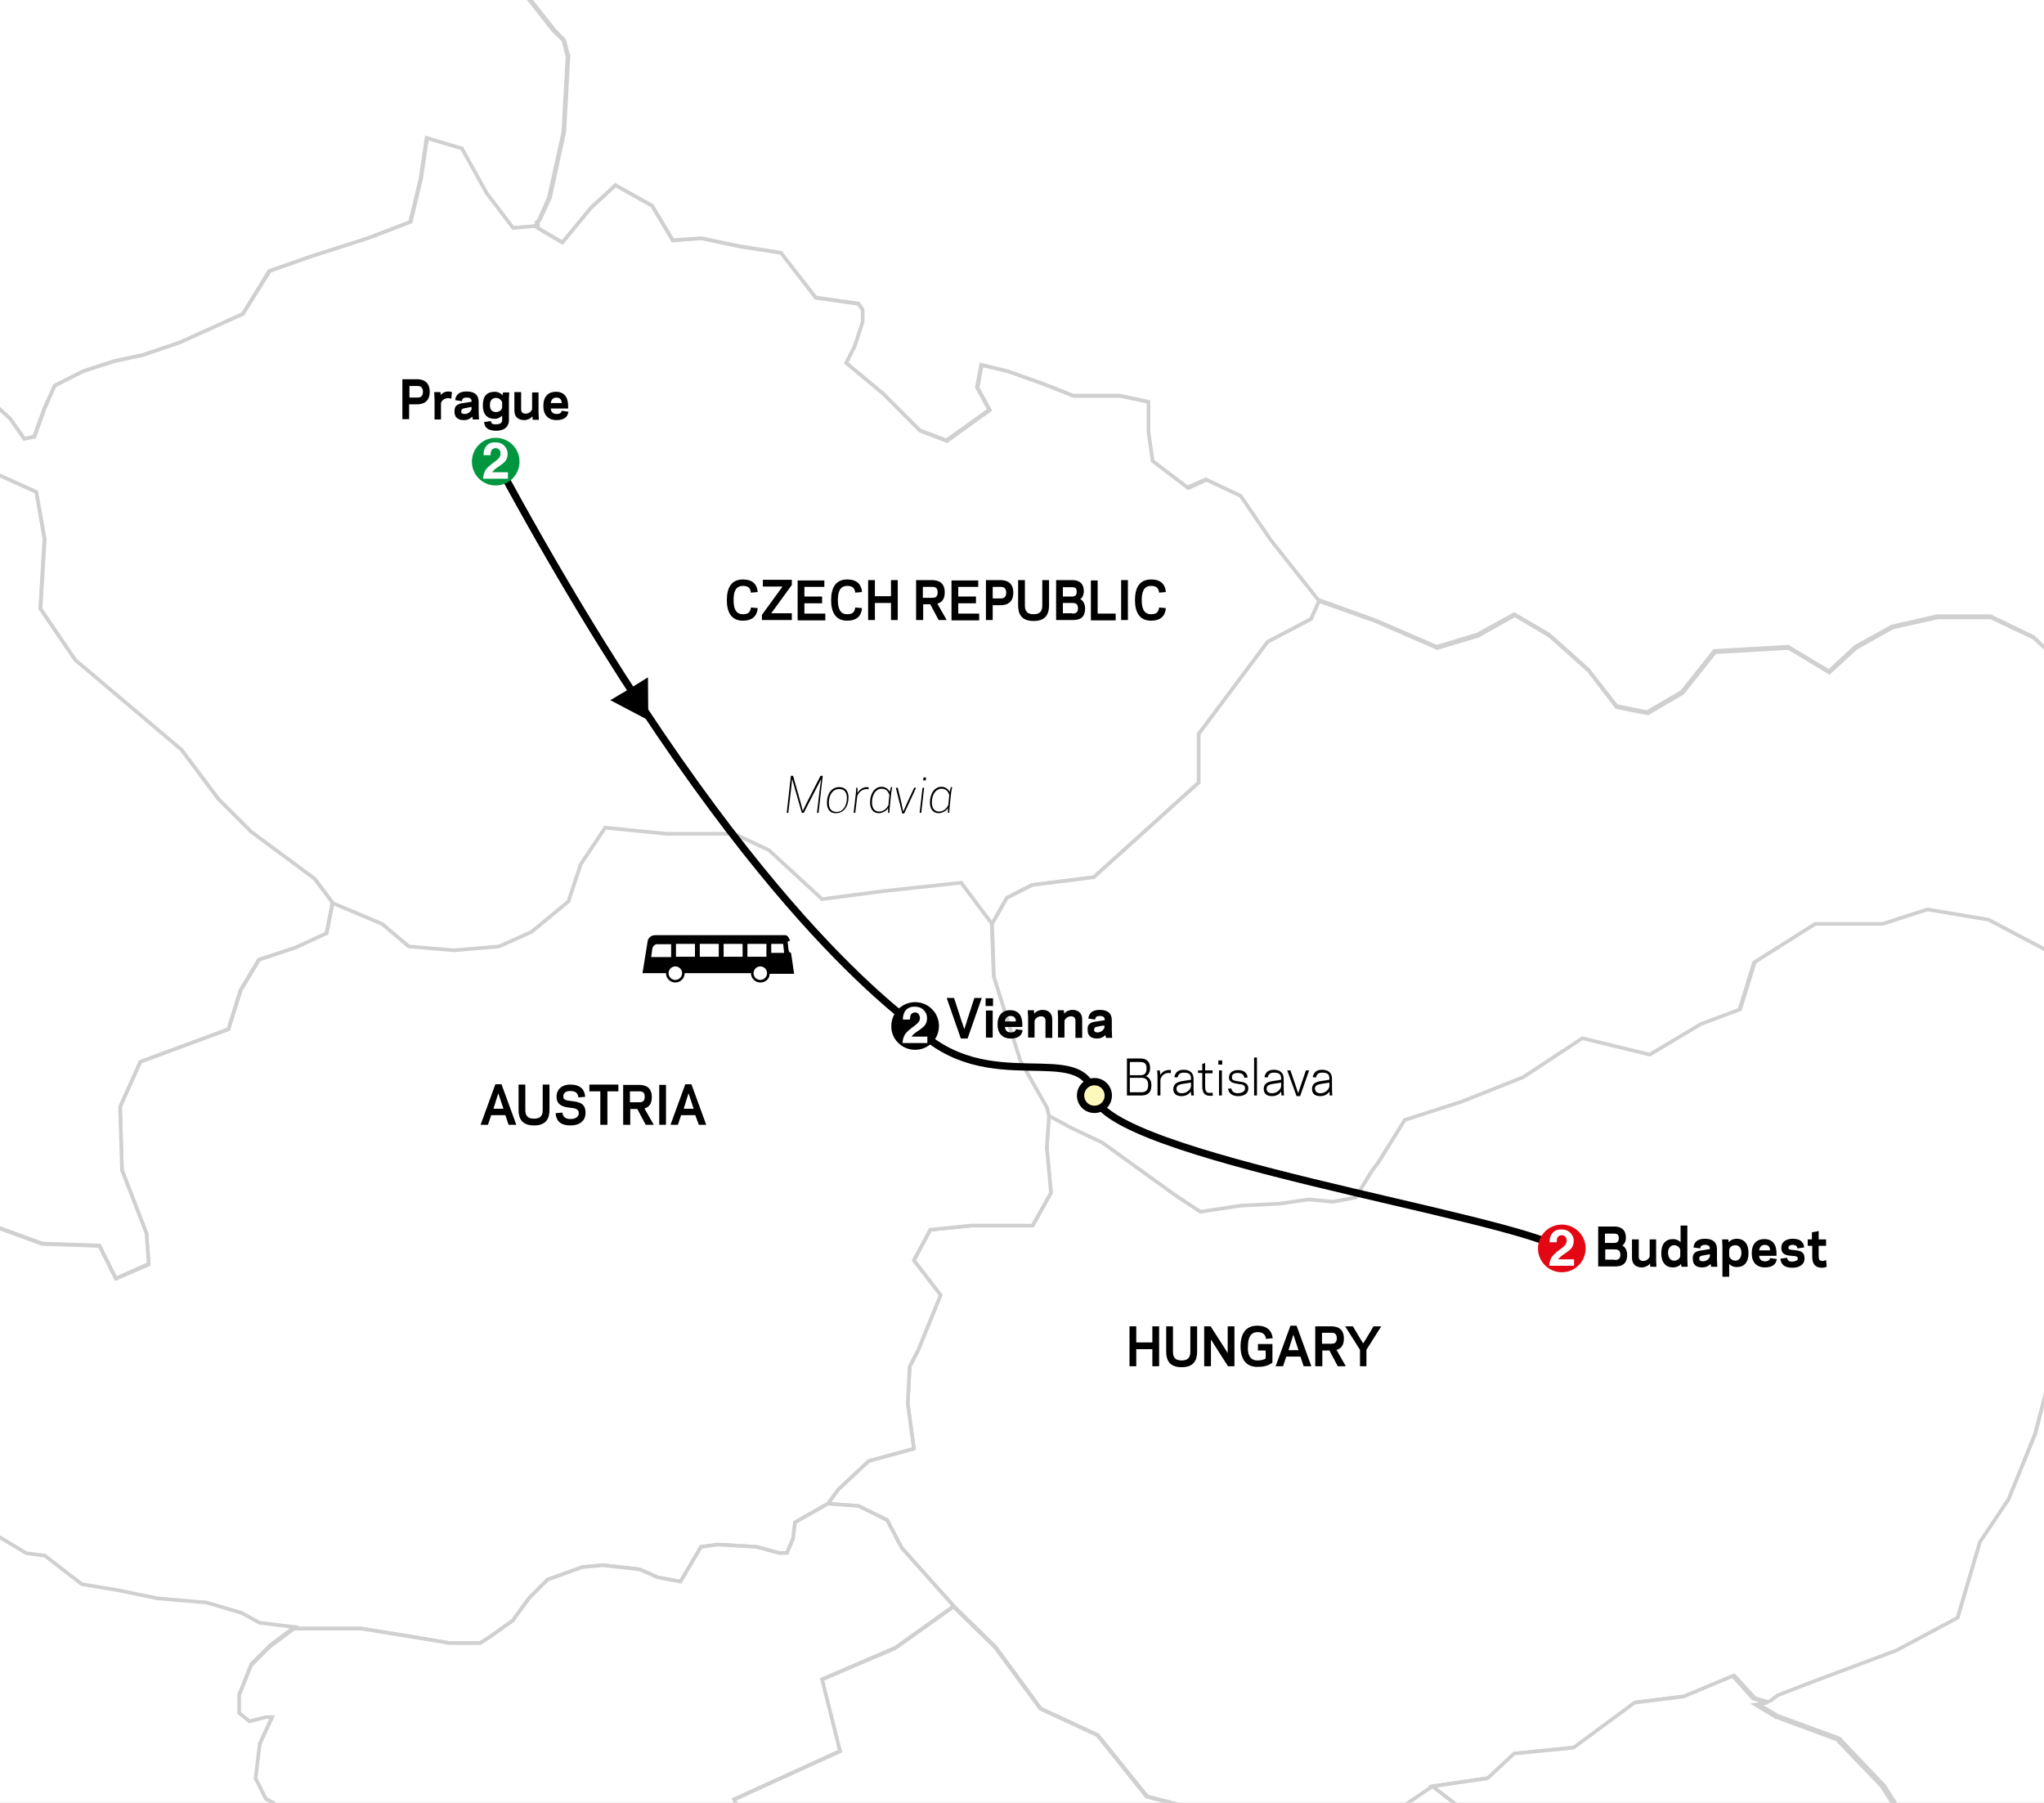 <?xml version="1.0" encoding="utf-8"?>
<!-- Generator: Adobe Illustrator 27.8.0, SVG Export Plug-In . SVG Version: 6.00 Build 0)  -->
<svg version="1.1" xmlns="http://www.w3.org/2000/svg" xmlns:xlink="http://www.w3.org/1999/xlink" x="0px" y="0px"
	 viewBox="0 0 635 560" style="enable-background:new 0 0 635 560;" xml:space="preserve">
<rect x="0" y="0" width="635" height="560" fill="#333333" stroke="none"/>
<style type="text/css">
	.st0{fill:#E3E3E3;stroke:#FFFFFF;stroke-width:1.137;}
	.st1{fill:#FFFFFF;stroke:#D0D0D0;stroke-width:1.137;}
	.st2{fill:#FFFFFF;}
	.st3{fill:none;stroke:#000000;stroke-width:1.706;}
	.st4{fill:none;stroke:#000000;stroke-width:2.275;}
	.st5{fill:#FACFBD;stroke:#000000;stroke-width:1.706;}
	.st6{fill:#FFF8BD;stroke:#000000;stroke-width:2.275;}
	.st7{fill:#009640;}
	.st8{fill:#E30613;}
</style>
<g id="countries">
	<rect x="-525.1" y="-556.3" class="st0" width="1354.7" height="1915.5"/>
	<g>
		<polyline class="st1" points="654.5,291.7 639.9,296.8 618.2,285.3 599.2,282.2 585.2,286.6 564.2,286.6 545.2,298.7 540.7,313.3 
			528.6,317.8 512.7,327.3 491.8,322.2 473.3,334.3 454.3,341.9 436.5,347.6 428.2,361 426.3,363.5 421.2,371.8 414.2,373.1 
			406.6,372.4 397.7,373.7 385.6,374.3 372.9,376.2 365.3,371.2 342.4,354.6 332.9,350.2 325.9,346.4 325.2,356.5 326.5,370.5 
			320.8,380.7 301.7,380.7 289,382 283.9,391.5 292.2,402.3 285.2,419.5 282.6,424.5 282,436 283.9,450 269.9,453.8 260.4,462.7 
			257.2,467.1 266.7,467.8 275.6,472.2 280.1,480.8 296.3,498.9 309.3,511.6 323.3,530.7 341.1,539 356.4,558 371,561.8 
			390.1,573.3 412.3,570.7 429.5,565.7 445.4,554.8 462.5,552.3 470.8,544.7 489.2,542.8 508.3,528.8 523.5,526.9 538.8,520.5 
			545.2,527.5 549.6,528.8 552.1,526.9 563.6,522.4 589,512.9 608.1,502.7 615.1,479.2 624,465.9 632.2,445.5 636.7,428.4 
			650,410.6 651.3,395.9 657.7,382.6 657.7,373.7 669.1,359.1 685.6,349.5 694.5,348.9 702.8,339.4 706.6,330.5 700.2,317.8 
			688.8,308.9 673.5,299.3 654.5,291.7 		"/>
	</g>
	<g>
		<polyline class="st1" points="103.4,280.3 101.5,289.8 91.9,294.2 80.5,298.1 74.8,307.6 71,319.7 43.6,329.8 37.3,343.8 
			37.9,363.5 45.5,383.2 46.2,392.8 36,397.2 30.9,387 13.1,386.4 -0.9,381.3 -5.9,387.7 -18,388.9 -33.3,389.6 -47.3,390.9 
			-59.3,398.5 -72,405.5 -88.6,404.2 -104.5,393.4 -118.4,391.5 -127.3,399.1 -131.8,406.7 -138.8,409.9 -150.2,403.6 -156,392.1 
			-166.1,388.3 -178.2,388.3 -191.5,392.8 -182.6,402.9 -187.7,414.4 -190.3,425.2 -182,441.7 -175,447.4 -161.7,454.4 -150.2,457 
			-140.7,451.9 -135,456.3 -131.2,459.5 -126.7,462 -115.9,465.9 -110.2,465.9 -89.8,460.8 -81.6,457.6 -65.7,451.2 -41.5,451.2 
			-28.8,449.3 -23.1,444.9 -15.5,444.9 -12.3,447.4 -12.9,453.1 -11,463.3 -6.6,472.2 -1.5,477.3 8,483 13.8,483.7 25.2,492.6 
			36.6,494.5 48.7,497 64,498.3 74.8,501.5 80.5,504.6 91.3,505.9 112.3,505.9 132,509.1 139.6,510.4 149.2,510.4 152.3,508.4 
			159.3,503.4 164.4,496.4 170.1,490.7 180.9,486.8 187.3,486.2 198.7,487.5 204.4,490 211.4,491.3 217.8,480.5 222.9,479.8 
			235,480.5 242,482.4 244.5,482.4 246.4,477.9 247,472.9 257.2,467.1 260.4,462.7 269.9,453.8 283.9,450 282,436 282.6,424.5 
			285.2,419.5 292.2,402.3 283.9,391.5 289,382 301.7,380.7 320.8,380.7 326.5,370.5 325.2,356.5 325.9,346.4 325.2,343.8 
			317,329.2 308.7,303.1 308.1,286.6 298.5,273.9 274.4,276.4 255.3,279 238.8,263.7 228,258.6 207,258.6 187.9,256.7 180.3,268.2 
			176.5,279.6 165,289.2 154.9,293.6 140.9,294.9 126.9,293.6 118.6,286.6 103.4,280.3 		"/>
	</g>
	<g>
		<g>
			<polygon class="st1" points="-66.1,-247.6 -64.2,-241.3 -58.5,-245.1 -49,-250.2 -42.7,-247 -36.3,-245.1 -26.2,-245.1 
				-29.3,-250.8 -26.8,-252.1 -22.4,-255.9 -12.8,-263.5 -0.8,-266 8.1,-267.9 8.1,-261 12.5,-263.5 17.6,-273.7 24.6,-281.3 
				32.8,-290.8 41.7,-292.1 48.7,-290.8 38.6,-285.1 32.2,-279.4 29.7,-273.7 36.7,-278.1 45.5,-281.3 54.4,-283.8 62,-283.8 
				67.7,-276.8 75.4,-271.1 77.9,-263.5 81.1,-262.9 87.4,-257.2 95,-257.2 98.2,-257.8 102.6,-250.8 106.5,-242.6 109,-228.6 
				116.6,-224.8 124.2,-222.2 132.5,-220.3 135,-210.2 139.5,-200 143.3,-191.8 143.3,-173.4 142,-160.7 135,-147.4 130.6,-133.4 
				130.6,-125.2 137.6,-120.7 146.4,-113.1 148.3,-103.6 149.6,-90.3 150.2,-76.9 153.4,-66.1 155.3,-47.7 154.7,-36.3 155.3,-24.9 
				157.2,-9 164.8,0.5 171.8,9.4 175,12.5 176.3,17.6 175,41.1 170.5,61.4 167.4,68.4 166.7,69 166.7,70.9 166.1,70.3 159.1,70.9 
				150.9,60.1 143.3,46.2 132.5,43 130.6,55.7 127.4,69 114.1,74.1 96.3,79.8 83.6,84.2 75.4,97.6 55.7,106.5 44.3,110.3 
				35.4,112.2 25.9,115.3 17,119.8 13.8,126.8 10.6,135.6 7.5,136.3 3,129.9 -9.7,118.5 -11.6,123 -12.2,133.7 -2.7,146.4 
				11.3,152.8 13.8,167.4 12.5,189 23.3,204.8 56.3,232.7 67.7,248 77.9,258.1 97.6,272.7 103.3,280.3 101.4,289.9 91.9,294.3 
				80.4,298.1 74.7,307.6 70.9,319.7 43.6,329.8 37.3,343.8 37.9,363.5 45.5,383.1 46.2,392.6 36,397.1 30.9,386.9 13.2,386.3 
				-0.8,381.2 -5.9,387.6 -17.9,388.8 -33.1,389.5 -47.1,390.8 -59.2,398.4 -71.9,405.3 -88.4,404.1 -104.2,393.3 -118.2,391.4 
				-127.1,399 -131.5,406.6 -138.5,409.8 -149.9,403.4 -155.6,392 -165.8,388.2 -177.8,388.2 -191.2,392.6 -197.5,388.2 
				-211.5,380.6 -224.2,374.9 -235.6,371.7 -267.3,375.5 -283.2,374.9 -300.9,374.9 -311.1,376.2 -318.1,368.5 -319.3,367.9 
				-321.2,364.1 -321.9,352 -320.6,336.8 -316.8,318.4 -304.1,289.9 -299.7,275.3 -286.3,262.6 -275.6,249.9 -271.7,236.5 
				-287.6,227.7 -304.1,220 -333.3,208 -342.8,205.4 -356.1,202.9 -361.2,190.2 -368.2,180.7 -374.5,173.1 -382.2,165.5 
				-382.2,166.1 -375.8,159.1 -375.2,145.2 -377.7,136.3 -382.8,126.8 -382.2,118.5 -378.4,110.3 -386.6,103.3 -386,103.9 
				-372.6,86.2 -371.4,77.3 -375.8,65.8 -376.4,55.7 -376.4,53.8 -381.5,45.5 -380.3,39.2 -382.2,29.7 -383.4,18.3 -381.5,10 
				-373.3,2.4 -370.7,-18.6 -367.6,-32.5 -367.6,-43.3 -369.5,-61.1 -367.6,-70.6 -356.1,-68.7 -342.8,-61.1 -333.9,-62.3 
				-327,-73.1 -323.8,-85.2 -311.7,-92.2 -302.8,-102.3 -299.7,-114.4 -318.7,-125.8 -320,-136.6 -314.3,-139.8 -302.2,-146.1 
				-298.4,-157.5 -294.6,-168.3 -290.1,-180.4 -287,-190.5 -285.1,-195 -268.6,-196.9 -264.1,-186.7 -262.2,-185.4 -264.1,-195.6 
				-268.6,-201.3 -273.7,-205.8 -280.6,-208.3 -284.4,-210.8 -285.1,-213.4 -281.3,-221 -276.2,-224.8 -271.7,-233 -260.3,-234.9 
				-241.9,-235.6 -225.4,-230.5 -221,-219.7 -220.3,-206.4 -212.7,-206.4 -211.5,-217.2 -203.2,-214 -198.1,-200 -193.1,-191.2 
				-197.5,-214 -196.9,-222.2 -195.6,-233 -193.1,-238.1 -188.6,-244.5 -182.3,-243.8 -164.5,-243.2 -162,-245.7 -168.9,-250.8 
				-175.9,-256.5 -174,-264.8 -169.6,-265.4 -168.3,-269.8 -172.7,-274.9 -175.3,-281.3 -172.7,-287.6 -177.2,-291.4 -183.5,-292.7 
				-179.1,-297.1 -177.8,-300.9 -170.2,-304.1 -163.2,-307.9 -165.1,-315.5 -170.8,-323.1 -175.3,-332.7 -178.5,-339 -177.2,-344.7 
				-176.6,-349.8 -168.3,-349.2 -144.8,-340.9 -137.2,-344.1 -130.9,-344.7 -135.3,-344.7 -136.6,-339.6 -129,-339.6 -120.7,-335.2 
				-113.1,-332.7 -108,-320.6 -109.3,-311.7 -116.3,-303.5 -113.1,-299.7 -104.8,-299 -104.8,-291.4 -98.5,-290.8 -94.1,-296.5 
				-81.4,-290.8 -77.6,-283.8 -70.6,-283.2 -59.2,-285.7 -52.8,-288.2 -48.4,-284.4 -49,-274.9 -55.4,-267.9 -63.6,-262.9 
				-68,-253.3 			"/>
		</g>
	</g>
	<g>
		<polyline class="st1" points="-9.7,118.5 3.1,130 7.5,136.3 10.7,135.7 13.9,126.8 17,119.8 25.9,115.3 35.5,112.2 44.4,110.3 
			55.8,106.4 75.5,97.5 83.8,84.2 96.5,79.7 114.3,74 127.6,68.9 130.8,55.6 132.7,42.9 143.5,46.1 151.2,60 159.4,70.8 166.4,70.2 
			167,70.8 174.7,75.3 183.6,64.5 191.2,57.5 202.6,63.9 209,74.7 217.9,74 230,76.6 242.7,78.5 253.5,92.5 266.8,94.4 268.1,96.3 
			268.1,100.1 265.6,107.7 263,112.8 274.5,122.3 285.9,133.8 294.2,137 307.5,127.4 303.7,120.4 305,113.4 313.2,115.3 324,119.2 
			333.6,123 348.2,123 357.1,124.9 357.1,134.4 358.4,143.3 369.2,151.6 374.9,149 385.7,154.1 395.2,168.1 409.9,186.5 
			407.3,192.3 393.8,199.4 372.4,228 372.4,243.1 339.8,272.5 320.7,274.9 312.8,278.9 308.2,287 298.6,274.2 274.5,276.8 
			255.4,279.3 238.9,264.1 228.1,259 207.1,259 188,257.1 180.4,268.5 176.6,280 165.1,289.5 155,294 141,295.2 127,294 118.7,287 
			103.5,280.6 97.8,273 78.1,258.4 67.9,248.2 56.4,232.9 23.4,205 12.6,189.1 13.9,167.5 11.3,152.8 -2.7,146.5 -12.2,133.8 
			-11.6,123 -9.7,118.5 		"/>
	</g>
	<g>
		<polygon class="st1" points="296.3,498.9 278.2,511.8 255.5,521.6 261,543.9 228.1,558.9 237.6,579.2 227.7,586.8 229.2,608.2 
			215.7,613 180.8,605.1 147.4,583.6 132.3,610.6 100.1,613.4 80.5,607 88.8,601.9 95.1,603.2 102.1,601.9 106.6,598.1 108.5,593 
			105.3,587.3 100.8,584.7 97.7,578.4 93.9,576.5 88.1,573.9 85,570.7 85,560.6 82.4,559.3 79.2,552.9 80.5,542.1 84.3,533.9 
			82.4,533.9 77.3,535.1 74.1,532.6 74.1,526.9 78,517.3 83.7,511.6 91.3,505.9 112.3,505.9 132,509.1 139.6,510.4 149.2,510.4 
			152.3,508.4 159.3,503.4 164.4,496.4 170.1,490.7 180.9,486.8 187.3,486.2 198.7,487.5 204.4,490 211.4,491.3 217.8,480.5 
			222.9,479.8 235,480.5 242,482.4 244.5,482.4 246.4,477.9 247,472.9 257.2,467.1 266.7,467.8 275.6,472.2 280.1,480.8 		"/>
	</g>
	<polyline class="st1" points="549.8,528.5 552.3,526.6 563.7,522.2 589.1,512.7 608.2,502.5 615.1,479 624,465.7 632.3,445.4 
		636.7,428.3 650,410.5 651.3,395.9 657.7,382.6 657.7,373.7 669.1,359.1 685.6,349.6 694.5,349 702.7,339.4 706.5,330.5 
		715.4,326.1 735.7,323.6 757.9,324.2 787.8,322.9 805.5,315.3 823.9,312.1 839.2,321.7 851.8,326.7 869.6,310.2 888.6,302 
		909,298.2 946.4,267.1 963.5,264.6 980.7,274.7 999.7,287.4 1012.4,302 1020,321.7 1038.4,345.1 1061.3,367.3 1078.4,389.6 
		1091.7,424.5 1096.2,447.9 1096.8,469.5 1103.1,484.1 1107.6,498.1 1111.4,514.6 1112,521.6 1122.2,518.4 1142.5,536.2 1156.4,533 
		1167.2,520.3 1185.6,513.3 1196.4,506.3 1207.2,505.1 1214.8,507 1220.5,515.8 1221.2,523.5 1224.3,538 1225,552 1218,567.9 
		1205.3,573.6 1194.5,585.6 1186.9,600.9 1179.3,611 1174.8,604.1 1181.2,593.3 1185.6,575.5 1183.7,568.5 1181.8,557.7 
		1172.3,559.6 1172.3,573.6 1173.6,590.1 1170.4,607.2 1171,621.8 1169.1,633.2 1173.6,656.7 1174.2,666.9 1178.7,681.5 
		1155.8,688.5 1125.3,675.1 1086,672 1075.8,666.3 1050.5,670.1 1019.4,685.9 992.7,703.7 970.5,724 950.2,732.9 916.6,732.9 
		890.6,731.6 836,738.6 789.7,739.2 771.9,741.1 756.7,731 763,711.3 745.9,707.5 732.5,705.6 719.9,685.9 731.9,670.1 721.1,656.7 
		707.2,670.1 690.7,665.6 669.1,660.5 647.5,647.2 644.3,627.5 639.9,615.5 629.1,609.8 615.1,607.9 601.8,591.4 594.2,568.5 
		585.3,554.6 571.4,540 552.3,533 546,529.2 549.8,528.5 	"/>
	<g>
		<polyline class="st1" points="452,904.6 460.9,847.8 483.1,830.3 487.8,801.8 502.1,806.5 492.6,785.9 506.9,795.4 525.9,779.5 
			530.7,763.7 506.9,746.2 508.5,736.7 527.5,738.3 543.4,730.4 521.9,710.5 504.1,704.6 500.5,693.9 513.2,671.7 514.8,638.3 
			478.3,646.3 491,632 484.7,624.1 487.8,605 502.1,601.9 502.1,593.9 483.1,590.8 468.5,573 445,554.9 462.1,552.4 470.4,544.7 
			488.8,542.9 507.8,528.9 523,527 538.3,520.6 544.6,527.6 549.1,528.9 545.3,529.5 551.6,533.3 570.6,540.3 584.6,554.9 
			593.5,568.9 601.1,591.7 614.4,608.2 628.4,610.1 639.2,615.8 643.6,627.9 646.8,647.6 668.4,660.9 689.9,665.9 706.5,670.4 
			720.4,657.1 731.2,670.4 719.1,686.3 731.8,705.9 745.2,707.8 723.6,720.5 722.9,748.4 728.7,776.4 743.3,794.1 764.8,814.4 
			751.5,830.9 738.2,866.5 742,899.5 723.3,908.4 705.8,903.6 678.8,917.9 673.6,932.3 663,936.9 650.3,922.7 628.1,930.6 
			624.9,948 606.8,954.7 608.7,929.9 591.6,909.6 577,905.2 567.5,890.6 547.8,889.3 537,880.4 528.8,893.8 519.2,902.7 
			514.8,922.3 518.6,936.9 512.3,959.1 504.7,953.4 495.1,936.3 483.1,928.7 466.6,914.7 457.7,909.6 452,904.6 		"/>
	</g>
	<g>
		<polygon class="st1" points="278.1,512 296.2,499.1 309.2,511.8 323.2,530.8 340.9,539 356.2,558.1 370.8,561.9 389.8,573.3 
			412,570.8 429.1,565.7 445,554.9 468.5,573 483.1,590.8 502.1,593.9 502.1,601.9 487.8,605 484.7,624.1 491,632 478.3,646.3 
			438.7,635.2 408.5,642.5 321.3,628.8 291.1,649.5 275.2,630.4 267.5,645.2 254.6,647.9 265.7,687.5 286.3,714.5 319.7,747.8 
			353,804.9 452,904.6 439.9,898.2 427.2,888.7 400.6,871.6 388.5,870.9 374.8,869.4 356.4,859.7 329.7,850.8 330.2,843.5 
			359.1,848 367.9,853.7 371.9,855.5 372,853.2 360.6,845.5 342.8,827.1 322.5,813.2 299,804.3 282.5,803 264.1,804.9 258.4,804.3 
			255.9,794.8 250.2,782.7 235.6,775.7 226.7,767.5 212.7,758.6 198.1,739.6 197.5,732.6 201.3,726.9 215.3,723.7 200.7,711.6 
			188,702.8 177.8,681.2 177.8,662.1 174,648.8 168.3,641.2 164.5,641.2 153.7,628.5 137.9,623.4 129,646.3 114.4,672.3 
			107.4,673.6 101.1,668.5 90.9,645.7 84.6,634.2 80.7,606.9 100.3,613.3 132.5,610.6 147.5,583.6 180.8,605 215.8,613 229.2,608.2 
			227.7,586.8 237.5,579.2 228.1,559 261,544 255.4,521.7 		"/>
	</g>
	<polyline class="st1" points="88.9,601.4 95.3,602.7 102.3,601.4 106.7,597.6 108.6,592.5 105.5,586.8 101,584.2 97.8,577.9 
		94,576 88.3,573.4 85.1,570.2 85.1,560.1 82.6,558.8 79.4,552.4 80.7,541.6 84.5,533.4 82.6,533.4 77.5,534.7 74.3,532.1 
		74.3,526.4 78.1,516.9 83.9,511.1 91.5,505.4 80.7,504.1 75,501 64.2,497.8 48.9,496.5 36.8,494 25.4,492.1 13.9,483.2 8.2,482.5 
		-1.3,476.8 -6.4,471.7 -10.8,462.8 -12.8,452.7 -12.1,446.9 -15.3,444.4 -22.9,444.4 -28.6,448.8 -41.4,450.8 -65.5,450.8 
		-81.4,457.1 -89.7,460.3 -110,465.4 -115.7,465.4 -126.5,461.6 -131,459 -134.2,465.4 -136.1,472.4 -135.4,481.3 -141.1,484.4 
		-155.1,484.4 -157.7,492.1 -157,501.6 -153.9,509.2 -156.4,514.3 -181.8,507.3 -196.4,505.4 -203.4,497.8 -212.3,492.7 
		-216.8,506.1 -231.4,529.6 -235.9,541.6 -239,546.7 -247.3,540.4 -254.3,529.6 -267.6,518.1 -272.1,500.3 -272.7,492.7 
		-287.3,499.1 -296.2,508 -296.9,519.4 -302.6,525.1 -312.1,530.8 -317.2,535.3 -333.7,532.7 -340.1,533.4 -343.9,533.4 -356,535.3 
		-365.5,537.2 -377,536.6 -384.6,535.9 -389.7,535.9 -391.6,541.6 -390.3,548.6 -387.8,557.5 -384,572.8 -380.8,583.6 -378.9,595.7 
		-394.1,603.9 -401.7,611.6 -405.6,622.4 -405.6,628.7 -403.7,634.4 -399.2,635.7 -393.5,639.5 -393.5,649.7 -397.3,661.8 
		-398.6,676.4 -396,691 -389.7,702.5 -378.2,706.3 -366.8,707.5 -357.3,710.1 -354.1,720.9 -355.3,731.7 -359.2,740.6 -358.5,745 
		-347.7,747 -335,747 -320.4,743.1 -313.4,739.3 -310.2,730.4 -296.2,713.9 -289.9,711.4 -286.7,703.7 -275.3,699.3 -262.5,695.5 
		-251.1,696.7 -239,700.5 -226.3,708.8 -188.2,736.1 -165.9,747 -162.8,753.3 -161.5,769.8 -155.8,790.8 -146.9,816.9 -143.7,832.1 
		-145,841.7 -141.1,846.7 -118.9,870.9 -106.2,888.1 -102.4,908.4 -91.6,905.2 -82,905.9 -70,916 -60.4,931.9 -52.2,944.6 
		-38.8,947.2 -31.8,958 -14.7,980.9 1.9,999.9 21.6,1015.2 35.5,1028.5 43.8,1026 80.7,1028.5 88.9,1031.1 99.1,1041.9 
		109.3,1054.6 115,1069.2 137.9,1078.7 139.8,1082.5 137.9,1093.4 151.2,1091.4 164.6,1089.5 172.2,1091.4 177.9,1099.7 183,1115 
		182.4,1120.7 180.5,1125.1 187.5,1135.3 204,1141.7 211.6,1148.7 218.6,1158.8 225.6,1146.1 233.2,1146.1 235.1,1149.9 
		239.6,1156.3 242.8,1162 244,1171.5 249.1,1190 257.4,1203.9 265.6,1216.7 272,1242.7 276.4,1252.3 280.3,1265 284.1,1272.6 
		263.7,1282.1 252.3,1290.4 258,1305.6 247.8,1320.9 242.1,1335.5 243.4,1352.7 246.6,1363.5 248.5,1360.9 247.8,1364.1 
		258.6,1364.8 270.1,1362.9 274.5,1359.7 278.4,1350.8 286,1334.9 290.4,1328.5 300,1319.6 309.5,1317.1 313.3,1308.2 313.3,1291 
		313.3,1276.4 317.8,1269.4 329.2,1265.6 343.8,1257.3 350.8,1257.3 353.4,1251 352.1,1243.4 352.7,1231.3 350.8,1225.6 
		350.2,1211.6 349.5,1210.3 343.2,1203.3 328.6,1196.3 321.6,1186.8 305.7,1180.4 306.3,1165.8 310.1,1150.6 312.7,1138.5 
		324.1,1121.3 340,1103.5 355.3,1100.4 363.5,1106.7 379.4,1116.2 399.1,1120.7 415,1128.3 420.7,1141 432.2,1156.9 446.2,1162.6 
		448.1,1164.5 448.1,1161.4 451.9,1151.2 458.2,1138.5 453.1,1128.3 444.2,1116.2 429.6,1102.9 420.1,1087.6 413.1,1077.5 
		398.5,1073.6 362.3,1060.9 350.8,1048.9 333.7,1040 300,1027.3 282.8,1020.3 272,1013.9 263.1,1010.7 257.4,1010.7 252.9,1005 
		252.9,997.4 261.2,988.5 271.4,981.5 272.6,969.4 268.8,965 263.7,958 256.1,958 249.1,959.2 243.4,963.1 254.2,959.2 244,963.1 
		232,963.7 218,963.1 201.4,963.1 200.8,965.6 200.8,973.9 183,956.1 169,945.9 164.6,944 162,945.3 158.9,934.5 153.1,934.5 
		149.3,929.4 125.2,907.1 118.2,895.7 108,876.6 103.6,864.5 100.4,852.5 95.9,846.1 92.1,828.3 88.3,814.3 83.2,806.1 78.1,794 
		72.4,790.2 64.2,789.5 62.9,788.3 62.3,785.1 56.5,781.3 43.8,771.7 34.9,762.2 24.7,758.4 13.9,752 7.6,748.2 0,738.1 -7,726 
		-10.8,713.9 -9.6,690.4 -8.3,677 -6.4,668.8 1.9,662.4 3.8,654.1 0,645.3 -9.6,642.1 -11.5,622.4 -8.9,612.8 -2.6,609.7 5.7,602.7 
		10.1,602.7 12,605.2 17.8,603.9 31.7,597.6 51.4,588.7 60.3,583 72.4,586.1 83.9,580.4 93.4,581.7 94,589.3 91.5,595 88.9,598.9 
		88.9,601.4 	"/>
	<g>
		<polygon class="st1" points="132.8,-220.4 143.6,-215.4 150.6,-211.6 153.8,-217.9 153.8,-226.8 144.9,-230.6 139.8,-231.2 
			148.7,-237.6 158.8,-241.4 160.7,-237.6 172.8,-250.9 186.8,-258.5 206.4,-262.3 240.1,-273.1 252.1,-282.6 263.6,-294.1 
			273.7,-302.9 288.3,-308.6 301,-316.3 312.4,-322 328.3,-325.8 342.9,-330.2 356.8,-333.4 371.4,-334 383.5,-330.9 392.4,-327 
			400.6,-319.4 399.4,-312.5 391.7,-316.3 385.4,-320.7 379.7,-323.2 381.6,-316.3 387.3,-302.9 393,-291.5 396.8,-282.6 
			403.8,-279.5 405.1,-283.3 408.9,-287.7 424.1,-289 438.7,-293.4 448.8,-299.8 463.4,-295.3 481.2,-294.1 496.4,-291.5 
			511.7,-290.2 530.4,-289 545.9,-289.9 566.9,-291.5 582.8,-294.7 610.7,-304.2 634.8,-309.9 651.3,-302.9 672.2,-292.1 
			678.6,-280.1 682.4,-261.7 693.2,-232.5 711.6,-187.4 714.1,-170.3 715.4,-151.3 705.2,-131.6 689.4,-120.2 679.8,-104.9 
			687.5,-93.5 705.9,-80.8 706.5,-66.2 706.5,-49.1 707.1,-35.1 715.4,-21.2 719.2,-7.2 726.8,6.7 730,12.5 732.5,16.3 745.8,27.7 
			745.8,41 755.4,57.5 751.5,74 733.1,94.3 712.2,112.1 697.6,136.2 681.7,183.2 681.7,200.9 686.2,215.5 674.1,219.3 668.4,218.1 
			656.4,216.2 641.8,207.3 631.6,197.8 618.3,191.4 601.8,191.4 587.8,194.6 576.4,200.9 568.2,208.5 555.5,200.9 532.6,202.2 
			522.5,214.9 511.7,221.2 502.2,219.3 493.3,207.9 481.2,197.1 470.4,190.8 459,197.1 446.3,200.9 427.3,192.7 409.5,186.3 
			394.9,167.9 385.4,154 374.6,148.9 368.9,151.4 358.1,143.2 356.8,134.3 356.8,124.8 347.9,122.9 333.4,122.9 323.8,119.1 
			313,115.3 304.8,113.3 303.5,120.3 307.3,127.3 294,136.8 285.8,133.7 274.3,122.2 262.9,112.7 265.5,107.6 268,100 268,96.2 
			266.7,94.3 253.4,92.4 242.6,78.5 229.9,76.5 217.9,74 209,74.6 202.6,63.9 191.2,57.5 183.6,64.5 174.7,75.3 167.1,70.8 
			167.1,68.9 167.7,68.3 170.9,61.3 175.3,41 176.6,17.5 175.3,12.5 172.2,9.3 165.2,0.4 157.6,-9.1 155.7,-25 155,-36.4 
			155.7,-47.8 153.8,-66.2 150.6,-77 150,-90.3 148.7,-103.7 146.8,-113.2 137.9,-120.8 130.9,-125.3 130.9,-133.5 135.4,-147.5 
			142.3,-160.8 143.6,-173.5 143.6,-191.9 139.8,-200.1 135.4,-210.3 		"/>
	</g>
	<g>
		<polygon class="st1" points="656.6,216.5 642,207.6 631.8,198.1 618.5,191.8 602,191.8 588,194.9 576.6,201.3 568.3,208.9 
			555.7,201.3 532.8,202.6 522.7,215.3 511.9,221.6 502.3,219.7 493.5,208.3 481.4,197.5 470.6,191.1 459.2,197.5 446.5,201.3 
			427.5,193 409.8,186.7 407.3,192.3 393.8,199.4 372.4,228 372.4,243.1 339.8,272.5 320.7,274.9 312.8,278.9 308.2,287 
			308.8,303.5 317,329.5 325.3,344.1 325.9,346.6 332.9,350.4 342.4,354.9 365.3,371.4 372.9,376.4 385.6,374.5 397.6,373.9 
			406.5,372.6 414.1,373.3 421.1,372 426.2,363.7 428.1,361.2 436.4,347.9 454.1,342.2 473.2,334.6 491.6,322.5 512.5,327.6 
			528.4,318.1 540.4,313.6 544.9,299 563.9,287 584.8,287 598.8,282.5 617.8,285.7 639.4,297.1 654,292 655.3,286.3 655.9,275.5 
			658.4,263.5 661,252.1 664.8,238.7 668.6,226.7 668.6,218.4 		"/>
	</g>
</g>
<g id="routing">
	<g>
		<path d="M246.7,302.5h-7.6c0,1.6-1.3,2.7-2.9,2.7c-1.6,0-2.9-1.3-2.9-2.9h-20.6c0,1.6-1.3,2.9-2.9,2.9c-1.6,0-2.9-1.3-2.9-2.9
			h-7.3l1.6-9.9c0.1-0.8,0.8-1.9,2.4-1.9l40.5,0c0.8,0.2,0.9,0.9,1.3,1.5c0.2,0.4-0.8,0.2-0.7,0.8c0.2,0.9,0.1,1.8,0.4,2.7
			c0.1,0.4,0.7,0.3,0.7,0.8L246.7,302.5z"/>
		<rect x="232.2" y="293.2" class="st2" width="5.9" height="4"/>
		<rect x="217.4" y="293.2" class="st2" width="5.9" height="4"/>
		<rect x="224.8" y="293.2" class="st2" width="5.9" height="4"/>
		<rect x="210" y="293.2" class="st2" width="5.9" height="4"/>
		<polygon class="st2" points="243.6,296 243.3,293.2 239.6,293.2 239.6,296 		"/>
		<path class="st2" d="M236.2,304.4c-1.1,0-2.1-0.9-2.1-2.1c0-1.1,0.9-2.1,2.1-2.1c1.1,0,2.1,0.9,2.1,2.1
			C238.3,303.5,237.3,304.4,236.2,304.4z"/>
		<path class="st2" d="M209.8,304.4c-1.1,0-2.1-0.9-2.1-2.1c0-1.1,0.9-2.1,2.1-2.1c1.1,0,2.1,0.9,2.1,2.1
			C211.9,303.5,210.9,304.4,209.8,304.4z"/>
		<path class="st2" d="M202.6,295.1c0-0.9,0.7-1.8,1.5-1.8h4.4v4h-6.2L202.6,295.1z"/>
	</g>
	<path class="st4" d="M154.3,143.5C228,280,279,313.7,284.3,319c22.6,22.8,51.9,3.3,55.6,21.3c3.9,19,129,37.1,146.2,48"/>
	<g>
		<g>
			<path d="M350.1,340.3v-11.5h4.3c1.3,0,2.9,0.6,2.9,3c0,1.6-0.9,2.4-1.4,2.5c0.9,0.2,1.8,1.1,1.8,2.8c0,2.6-1.5,3.2-3.2,3.2H350.1
				z M351,329.8v4.2h3.2c1.2,0,2-0.4,2-2.1c0-1.7-0.8-2-2-2H351z M354.4,339.3c0.9,0,2.3-0.1,2.3-2.2c0-2.1-1.2-2.3-2.2-2.3H351v4.5
				H354.4z"/>
			<path d="M363.8,332.4l-0.1,1c-0.1,0-0.4-0.1-0.7-0.1c-1.5,0-2.4,1.2-2.5,2.2v4.8h-0.9v-6l-0.1-1.8h0.8l0.2,1.4
				c0.4-0.8,1.4-1.5,2.5-1.5C363.2,332.3,363.6,332.4,363.8,332.4z"/>
			<path d="M367.4,335.8l2.6-0.4V335c0-1.4-0.8-1.8-2.2-1.8c-1.3,0-1.7,0.5-2,1.5l-1-0.1c0.3-1.3,1-2.3,2.9-2.3
				c1.9,0,3.1,0.9,3.1,2.8v3.4l0.1,1.8h-0.8l-0.2-1.3c-0.4,0.9-1.6,1.5-2.8,1.5c-1.7,0-2.6-0.8-2.6-2.2
				C364.6,336.6,365.7,336.1,367.4,335.8z M367.2,339.6c1.6,0,2.8-1.3,2.8-2.3v-1l-2.6,0.4c-1,0.2-1.9,0.4-1.9,1.5
				C365.5,339.1,366.1,339.6,367.2,339.6z"/>
			<path d="M372.2,332.5h1.3v-2l0.9-0.3v2.3h2.3v0.9h-2.3v4c0,1.8,0.5,2.1,1.6,2.1c0.3,0,0.6-0.1,0.7-0.1l0.1,0.9
				c-0.2,0.1-0.5,0.1-0.8,0.1c-2.2,0-2.5-1.5-2.5-3.1v-4h-1.3V332.5z"/>
			<path d="M379.7,330.7h-1.2v-1.3h1.2V330.7z M378.7,332.5h0.9v7.8h-0.9V332.5z"/>
			<path d="M386.8,338.1c0-1.2-0.8-1.2-2.2-1.4c-1-0.2-2.8-0.3-2.8-2c0-1.7,1.5-2.3,2.8-2.3c1.9,0,2.8,0.9,3,2.3l-1,0.1
				c-0.2-1-0.8-1.5-2.1-1.5c-0.8,0-1.8,0.2-1.8,1.4c0,0.9,0.8,1,2,1.2c1.3,0.2,3.1,0.3,3.1,2.2c0,1.8-1.6,2.4-3.2,2.4
				c-2,0-2.9-1.1-3.1-2.3l1-0.1c0.2,0.9,0.8,1.5,2.1,1.5C385.6,339.5,386.8,339.2,386.8,338.1z"/>
			<path d="M389.6,328.5h0.9v11.8h-0.9V328.5z"/>
			<path d="M395.4,335.8l2.6-0.4V335c0-1.4-0.8-1.8-2.2-1.8c-1.3,0-1.7,0.5-2,1.5l-1-0.1c0.3-1.3,1-2.3,2.9-2.3
				c1.9,0,3.1,0.9,3.1,2.8v3.4l0.1,1.8h-0.8L398,339c-0.4,0.9-1.6,1.5-2.8,1.5c-1.7,0-2.6-0.8-2.6-2.2
				C392.6,336.6,393.7,336.1,395.4,335.8z M395.2,339.6c1.6,0,2.8-1.3,2.8-2.3v-1l-2.6,0.4c-1,0.2-1.9,0.4-1.9,1.5
				C393.5,339.1,394.1,339.6,395.2,339.6z"/>
			<path d="M403.9,340.5h-1.1l-2.9-8h1l1.6,4.7l0.8,2.4l0.8-2.4l1.6-4.7h1L403.9,340.5z"/>
			<path d="M410.4,335.8l2.6-0.4V335c0-1.4-0.8-1.8-2.2-1.8c-1.3,0-1.7,0.5-2,1.5l-1-0.1c0.3-1.3,1-2.3,2.9-2.3
				c1.9,0,3.1,0.9,3.1,2.8v3.4l0.1,1.8h-0.8L413,339c-0.4,0.9-1.6,1.5-2.8,1.5c-1.7,0-2.6-0.8-2.6-2.2
				C407.6,336.6,408.7,336.1,410.4,335.8z M410.2,339.6c1.6,0,2.8-1.3,2.8-2.3v-1l-2.6,0.4c-1,0.2-1.9,0.4-1.9,1.5
				C408.6,339.1,409.2,339.6,410.2,339.6z"/>
		</g>
	</g>
	<g>
		<g>
			<path d="M127.2,130.2H125v-12.4h4.5c2,0,4,0.8,4,3.9c0,3.1-2,3.9-4,3.9h-2.4V130.2z M129.7,119.9h-2.5v3.6h2.5
				c0.7,0,1.7-0.2,1.7-1.8S130.4,119.9,129.7,119.9z"/>
			<path d="M140.4,121.8l-0.2,2.1c-0.2-0.1-0.6-0.3-1.1-0.2c-1,0-1.9,0.7-2.1,1.5v5.1h-2v-6.2l-0.1-2.3h1.9l0.2,0.9
				c0.5-0.7,1.3-1.1,2.2-1.1C139.7,121.6,140.1,121.7,140.4,121.8z"/>
			<path d="M144,125.2l2.5-0.4v-0.2c0-0.7-0.5-1.1-1.5-1.1c-1.1,0-1.4,0.4-1.5,1.1l-2.1-0.3c0.2-1.5,1-2.7,3.6-2.7
				c2.3,0,3.7,1,3.7,3.2v3.2l0.1,2.3h-1.9l-0.2-0.9c-0.6,0.7-1.5,1.1-2.6,1.1c-2.1,0-2.9-1.1-2.9-2.6
				C141.1,126,142.2,125.4,144,125.2z M144.3,128.6c1.2,0,2-0.8,2.2-1.5v-0.7l-2.1,0.4c-0.8,0.1-1.1,0.4-1.1,1
				C143.2,128.3,143.6,128.6,144.3,128.6z"/>
			<path d="M156,129.1c-0.5,0.5-1.3,1-2.3,1c-2.4,0-3.7-1.4-3.7-4.2c0-2.9,1.3-4.2,3.7-4.2c1,0,2,0.5,2.4,1.1l0.2-0.9h1.9l-0.1,2.3
				v6.3c0,2.2-1.6,3.3-3.9,3.3c-2.6,0-3.7-1-3.8-2.7l2.1-0.3c0.1,0.7,0.5,1.1,1.6,1c1.2,0,1.9-0.4,1.9-1.3V129.1z M154.1,128
				c1.1,0,1.8-0.7,1.9-1.4V125c-0.2-0.7-0.9-1.4-1.9-1.4s-1.9,0.6-1.9,2.2C152.2,127.4,153,128,154.1,128z"/>
			<path d="M165.4,129.3c-0.5,0.7-1.6,1.2-2.5,1.2c-1.9,0-3.1-1-3.1-3v-5.7h2.1v5.4c0,0.9,0.6,1.3,1.4,1.3c1,0,1.8-0.7,2-1.4v-5.2h2
				v6.2l0.1,2.3h-1.9L165.4,129.3z"/>
			<path d="M171.1,126.9c0.1,1.2,0.8,1.7,1.8,1.7c1.1,0,1.5-0.4,1.6-1l2.1,0.3c-0.2,1.4-1.1,2.6-3.7,2.6s-4.1-1.6-4.1-4.4
				c0-2.9,1.5-4.4,3.9-4.4c2.5,0,3.8,1.6,3.8,4.4v0.8H171.1z M171.1,125.2h3.4c0-1.1-0.6-1.7-1.6-1.7
				C171.9,123.5,171.3,124,171.1,125.2z"/>
		</g>
	</g>
	<g>
		<g>
			<path d="M299.6,319.7l0.9-2.9l2.2-6.8h2.3l-4.4,12.6h-2.1l-4.4-12.6h2.3l2.2,6.8L299.6,319.7z"/>
			<path d="M308.5,312.5h-2.3v-2.4h2.3V312.5z M306.3,313.9h2.1v8.4h-2.1V313.9z"/>
			<path d="M312.2,319c0.1,1.2,0.8,1.7,1.8,1.7c1.1,0,1.5-0.4,1.6-1l2.1,0.3c-0.2,1.4-1.1,2.6-3.7,2.6s-4.1-1.6-4.1-4.4
				s1.5-4.4,3.9-4.4c2.5,0,3.8,1.6,3.8,4.4v0.8H312.2z M312.2,317.3h3.4c0-1.1-0.6-1.7-1.6-1.7C313,315.6,312.3,316.1,312.2,317.3z"
				/>
			<path d="M321.3,314.9c0.5-0.7,1.6-1.2,2.5-1.2c1.9,0,3.1,1,3.1,3v5.7h-2.1V317c0-0.9-0.6-1.3-1.4-1.3c-1,0-1.8,0.7-2,1.4v5.2h-2
				v-6.2l-0.1-2.3h1.9L321.3,314.9z"/>
			<path d="M330.6,314.9c0.5-0.7,1.6-1.2,2.5-1.2c1.9,0,3.1,1,3.1,3v5.7h-2.1V317c0-0.9-0.6-1.3-1.4-1.3c-1,0-1.8,0.7-2,1.4v5.2h-2
				v-6.2l-0.1-2.3h1.9L330.6,314.9z"/>
			<path d="M340.7,317.3l2.5-0.4v-0.2c0-0.7-0.5-1.1-1.5-1.1c-1.1,0-1.4,0.4-1.5,1.1l-2.1-0.3c0.2-1.5,1-2.7,3.6-2.7
				c2.3,0,3.7,1,3.7,3.2v3.2l0.1,2.3h-1.9l-0.2-0.9c-0.6,0.7-1.5,1.1-2.6,1.1c-2.1,0-2.9-1.1-2.9-2.6
				C337.7,318.1,338.8,317.5,340.7,317.3z M340.9,320.7c1.2,0,2-0.8,2.2-1.5v-0.7l-2.1,0.4c-0.8,0.1-1.1,0.4-1.1,1
				C339.9,320.4,340.3,320.7,340.9,320.7z"/>
		</g>
	</g>
	<g>
		<g>
			<path d="M246.8,244.5l-0.7-2.5l-0.4,3.7l-0.8,6.8h-0.5l1.3-11.5h0.7l2.3,8.2l0.7,2.7l1.3-2.7l4.2-8.2h0.7l-1.3,11.5h-0.5l0.8-6.8
				l0.5-3.7l-1.3,2.5l-4.1,8h-0.6L246.8,244.5z"/>
			<path d="M256.9,249.4c0-2.8,1.4-4.9,3.8-4.9c1.9,0,2.9,1.2,2.9,3.2c0,2.8-1.5,4.9-3.9,4.9C258,252.7,256.9,251.5,256.9,249.4z
				 M257.5,249.4c0,1.8,0.8,2.8,2.4,2.8c2,0,3.2-1.9,3.2-4.3c0-1.8-0.8-2.8-2.4-2.8C258.7,245.1,257.5,246.9,257.5,249.4z"/>
			<path d="M269.9,244.6l-0.1,0.6c-0.1,0-0.3-0.1-0.5-0.1c-1.6,0-2.8,1.3-3,2.4l-0.6,5h-0.5l0.7-6.2l0.1-1.6h0.4v1.6
				c0.6-1.1,1.8-1.8,2.9-1.8C269.5,244.5,269.7,244.6,269.9,244.6z"/>
			<path d="M276.4,250.9l-0.1,1.6h-0.4l0-1.5c-0.6,1-1.9,1.6-2.9,1.6c-1.7,0-2.7-1.3-2.7-3.3c0-2.9,1.5-4.9,3.6-4.9
				c1,0,2.1,0.6,2.5,1.6l0.4-1.5h0.4l-0.3,1.6L276.4,250.9z M276.3,247c-0.2-0.8-0.8-2-2.4-2c-1.7,0-3,1.7-3,4.3
				c0,1.7,0.8,2.8,2.2,2.8c1.6,0,2.5-1.2,2.9-2L276.3,247z"/>
			<path d="M280.9,252.7h-0.6l-2-8h0.6l1.1,4.5l0.6,2.9l1.3-2.9l2.1-4.5h0.6L280.9,252.7z"/>
			<path d="M286.6,244.7h0.5l-0.9,7.8h-0.5L286.6,244.7z M287.6,242.4h-0.8l0.1-0.9h0.8L287.6,242.4z"/>
			<path d="M295,250.9l-0.1,1.6h-0.4l0-1.5c-0.6,1-1.9,1.6-2.9,1.6c-1.7,0-2.7-1.3-2.7-3.3c0-2.9,1.5-4.9,3.6-4.9
				c1,0,2.1,0.6,2.5,1.6l0.4-1.5h0.4l-0.3,1.6L295,250.9z M294.9,247c-0.2-0.8-0.8-2-2.4-2c-1.7,0-3,1.7-3,4.3
				c0,1.7,0.8,2.8,2.2,2.8c1.6,0,2.5-1.2,2.9-2L294.9,247z"/>
		</g>
	</g>
	<g>
		<g>
			<path d="M496.5,393.5V381h5.1c1.5,0,3.5,0.6,3.5,3.4c0,1.3-0.5,2.1-1.1,2.5c0.8,0.4,1.5,1.4,1.5,2.9c0,3-1.8,3.6-3.8,3.6H496.5z
				 M498.6,383.1v3h2.8c0.9,0,1.5-0.3,1.5-1.5c0-1.2-0.6-1.4-1.5-1.4H498.6z M501.6,391.4c0.7,0,1.8-0.1,1.8-1.6
				c0-1.5-0.9-1.7-1.7-1.7h-3v3.2H501.6z"/>
			<path d="M512.6,392.5c-0.5,0.7-1.6,1.2-2.5,1.2c-1.9,0-3.1-1-3.1-3V385h2.1v5.4c0,0.9,0.6,1.3,1.4,1.3c1,0,1.8-0.7,2-1.4V385h2
				v6.2l0.1,2.3h-1.9L512.6,392.5z"/>
			<path d="M522.1,380.7h2.1v10.5l0.1,2.3h-1.9l-0.2-0.9c-0.4,0.7-1.5,1.1-2.4,1.1c-2.4,0-3.7-1.6-3.7-4.4c0-2.9,1.3-4.4,3.7-4.4
				c0.9,0,1.8,0.4,2.3,1V380.7z M520.1,391.6c1.1,0,1.8-0.7,1.9-1.4v-2c-0.2-0.7-0.9-1.4-1.9-1.4s-1.9,0.8-1.9,2.4
				C518.3,390.9,519.1,391.6,520.1,391.6z"/>
			<path d="M528.7,388.4l2.5-0.4v-0.2c0-0.7-0.5-1.1-1.5-1.1c-1.1,0-1.4,0.4-1.5,1.1l-2.1-0.3c0.2-1.5,1-2.7,3.6-2.7
				c2.3,0,3.7,1,3.7,3.2v3.2l0.1,2.3h-1.9l-0.2-0.9c-0.6,0.7-1.5,1.1-2.6,1.1c-2.1,0-2.9-1.1-2.9-2.6
				C525.7,389.2,526.9,388.6,528.7,388.4z M529,391.8c1.2,0,2-0.8,2.2-1.5v-0.7L529,390c-0.8,0.1-1.1,0.4-1.1,1
				C527.9,391.5,528.3,391.8,529,391.8z"/>
			<path d="M537.2,396.6h-2.1v-9.4L535,385h1.9l0.2,0.9c0.4-0.7,1.5-1.1,2.4-1.1c2.4,0,3.7,1.6,3.7,4.4c0,2.9-1.3,4.4-3.7,4.4
				c-0.9,0-1.8-0.4-2.3-1V396.6z M539.1,386.8c-1.1,0-1.8,0.7-1.9,1.4v2c0.2,0.7,0.9,1.4,1.9,1.4s1.9-0.8,1.9-2.4
				C541,387.6,540.2,386.8,539.1,386.8z"/>
			<path d="M546.5,390.1c0.1,1.2,0.8,1.7,1.8,1.7c1.1,0,1.5-0.4,1.6-1l2.1,0.3c-0.2,1.4-1.1,2.6-3.7,2.6s-4.1-1.6-4.1-4.4
				c0-2.9,1.5-4.4,3.9-4.4c2.5,0,3.8,1.6,3.8,4.4v0.8H546.5z M546.5,388.4h3.4c0-1.1-0.6-1.7-1.6-1.7
				C547.3,386.7,546.7,387.2,546.5,388.4z"/>
			<path d="M558.5,390.9c0-0.7-0.7-0.7-1.8-0.8c-1.6-0.1-3.3-0.3-3.3-2.5c0-2.1,1.9-2.8,3.5-2.8c2.3,0,3.4,0.9,3.6,2.7l-2.1,0.3
				c-0.1-0.7-0.5-1.1-1.5-1.1c-0.6,0-1.3,0.2-1.3,0.9c0,0.6,0.6,0.6,1.6,0.7c1.6,0.2,3.4,0.2,3.4,2.6c0,2.2-2,2.9-3.8,2.9
				c-2.4,0-3.5-1-3.7-2.8l2.1-0.3c0.1,0.8,0.5,1.2,1.6,1.2C557.8,391.8,558.6,391.6,558.5,390.9z"/>
			<path d="M561.5,385h1.4v-2.2l2.1-0.4v2.6h2.3v2H565v3.2c0,1.2,0.3,1.4,1.1,1.5c0.5,0,1-0.2,1.2-0.3l0.2,2.1
				c-0.3,0.1-0.8,0.3-1.4,0.3c-2.6,0-3.1-1.7-3.1-3.4V387h-1.4V385z"/>
		</g>
	</g>
	<g>
		<g>
			<path d="M360.1,412v12.4H358v-5.3h-5v5.3h-2.1V412h2.1v5h5v-5H360.1z"/>
			<path d="M362.3,419.9V412h2.1v7.9c0,1.5,0.5,2.7,2.7,2.7s2.7-1.2,2.7-2.7V412h2.1v7.9c0,2.7-1.1,4.8-4.8,4.8
				S362.3,422.6,362.3,419.9z"/>
			<path d="M377.4,418l-1.2-1.9l0,3v5.3h-2.1V412h2l4.1,6.4l1.2,1.9l0-3V412h2.1v12.4h-2L377.4,418z"/>
			<path d="M390.6,422.6c1.1,0,2-0.2,2.6-0.6v-2.5h-2.4v-2h4.5v5.8c-1.6,1.1-3,1.3-4.7,1.3c-3.6,0-5.2-2.5-5.2-6.4
				c0-3.9,1.6-6.4,5.2-6.4c3,0,4.5,1.5,4.8,3.9l-2.1,0.2c-0.2-1.5-1.1-2.1-2.6-2.1c-2.4,0-3,2.1-3,4.4
				C387.5,420.5,388.2,422.6,390.6,422.6z"/>
			<path d="M404,421.4h-4.4l-1,3h-2.3l4.6-12.6h1.9l4.6,12.6H405L404,421.4z M401.8,414.6l-1.5,4.8h3.1L401.8,414.6z"/>
			<path d="M410.7,424.4h-2.1V412h4.9c2,0,4,0.7,4,3.8c0,2.2-1,3.2-2.3,3.5l2.9,5.1h-2.5l-2.6-4.9h-2.2V424.4z M413.6,417.4
				c0.7,0,1.7-0.1,1.7-1.7c0-1.6-1-1.7-1.7-1.7h-2.9v3.4H413.6z"/>
			<path d="M424.6,424.4h-2.1v-5.1l-4.6-7.3h2.4l2.2,3.7l1,1.6l1-1.6l2.2-3.7h2.4l-4.6,7.3V424.4z"/>
		</g>
	</g>
	<g>
		<g>
			<path d="M157,346.4h-4.4l-1,3h-2.3l4.6-12.6h1.9l4.6,12.6H158L157,346.4z M154.8,339.6l-1.5,4.8h3.1L154.8,339.6z"/>
			<path d="M161.1,344.8v-7.9h2.1v7.9c0,1.5,0.5,2.7,2.7,2.7s2.7-1.2,2.7-2.7v-7.9h2.1v7.9c0,2.7-1.1,4.8-4.8,4.8
				S161.1,347.5,161.1,344.8z"/>
			<path d="M172.6,345.8l2.1-0.2c0.2,1.4,1,2,2.6,2c1.2,0,2.5-0.5,2.5-1.8c0-1.1-0.6-1.5-2.6-1.7c-2.2-0.2-4.3-0.8-4.3-3.4
				c0-2.6,2-3.8,4.2-3.8c3.1,0,4.5,1.4,4.7,3.8l-2.1,0.2c-0.2-1.5-1-2-2.6-2c-0.8,0-2.1,0.3-2.1,1.7c0,0.9,0.5,1.2,2.3,1.4
				c2.9,0.3,4.6,0.8,4.6,3.7c0,2.8-2.3,3.9-4.6,3.9C174.1,349.6,172.8,348.2,172.6,345.8z"/>
			<path d="M188.6,349.4h-2.1V339h-3.4v-2.1h9v2.1h-3.4V349.4z"/>
			<path d="M195.7,349.4h-2.1v-12.4h4.9c2,0,4,0.7,4,3.8c0,2.2-1,3.2-2.3,3.5l2.9,5.1h-2.5l-2.6-4.9h-2.2V349.4z M198.6,342.4
				c0.7,0,1.7-0.1,1.7-1.7c0-1.6-1-1.7-1.7-1.7h-2.9v3.4H198.6z"/>
			<path d="M206.9,349.4h-2.1v-12.4h2.1V349.4z"/>
			<path d="M216,346.4h-4.4l-1,3h-2.3l4.6-12.6h1.9l4.6,12.6h-2.3L216,346.4z M213.9,339.6l-1.5,4.8h3.1L213.9,339.6z"/>
		</g>
	</g>
	<g>
		<g>
			<path d="M230.8,190.8c1.6,0,2.3-0.6,2.5-2.1l2.1,0.2c-0.2,2.4-1.6,3.9-4.6,3.9c-3.6,0-5-2.6-5-6.4s1.4-6.4,5-6.4
				c3,0,4.4,1.5,4.6,3.9l-2.1,0.2c-0.2-1.5-0.9-2.1-2.5-2.1c-2.4,0-2.9,2.1-2.9,4.4C227.9,188.7,228.4,190.8,230.8,190.8z"/>
			<path d="M236.7,191l5.6-7.7l0.8-1.1l-2.3,0H237v-2.1h9v1.6l-5.6,7.7l-0.8,1.1l2.3,0h4.1v2.1h-9.3V191z"/>
			<path d="M256.1,180.2v2.1h-6.2v3h5.5v2.1h-5.5v3.2h6.5v2.1h-8.6v-12.4H256.1z"/>
			<path d="M263.2,190.8c1.6,0,2.3-0.6,2.5-2.1l2.1,0.2c-0.2,2.4-1.6,3.9-4.6,3.9c-3.6,0-5-2.6-5-6.4s1.4-6.4,5-6.4
				c3,0,4.4,1.5,4.6,3.9l-2.1,0.2c-0.2-1.5-0.9-2.1-2.5-2.1c-2.4,0-2.9,2.1-2.9,4.4C260.3,188.7,260.8,190.8,263.2,190.8z"/>
			<path d="M278.9,180.2v12.4h-2.1v-5.3h-5v5.3h-2.1v-12.4h2.1v5h5v-5H278.9z"/>
			<path d="M286.7,192.6h-2.1v-12.4h4.9c2,0,4,0.7,4,3.8c0,2.2-1,3.2-2.3,3.5l2.9,5.1h-2.5l-2.6-4.9h-2.2V192.6z M289.6,185.7
				c0.7,0,1.7-0.1,1.7-1.7c0-1.6-1-1.7-1.7-1.7h-2.9v3.4H289.6z"/>
			<path d="M303.9,180.2v2.1h-6.2v3h5.5v2.1h-5.5v3.2h6.5v2.1h-8.6v-12.4H303.9z"/>
			<path d="M308.4,192.6h-2.1v-12.4h4.5c2,0,4,0.8,4,3.9c0,3.1-2,3.9-4,3.9h-2.4V192.6z M310.9,182.3h-2.5v3.6h2.5
				c0.7,0,1.7-0.2,1.7-1.8C312.6,182.5,311.6,182.3,310.9,182.3z"/>
			<path d="M316.3,188.1v-7.9h2.1v7.9c0,1.5,0.5,2.7,2.7,2.7s2.7-1.2,2.7-2.7v-7.9h2.1v7.9c0,2.7-1.1,4.8-4.8,4.8
				S316.3,190.8,316.3,188.1z"/>
			<path d="M328.1,192.6v-12.4h5.1c1.5,0,3.5,0.6,3.5,3.4c0,1.3-0.5,2.1-1.1,2.5c0.8,0.4,1.5,1.4,1.5,2.9c0,3-1.8,3.6-3.8,3.6H328.1
				z M330.2,182.3v3h2.8c0.9,0,1.5-0.3,1.5-1.5c0-1.2-0.6-1.4-1.5-1.4H330.2z M333.1,190.6c0.7,0,1.8-0.1,1.8-1.6s-0.9-1.7-1.7-1.7
				h-3v3.2H333.1z"/>
			<path d="M341,190.6h5.6v2.1h-7.7v-12.4h2.1V190.6z"/>
			<path d="M350.4,192.6h-2.1v-12.4h2.1V192.6z"/>
			<path d="M357.6,190.8c1.6,0,2.3-0.6,2.5-2.1l2.1,0.2c-0.2,2.4-1.6,3.9-4.6,3.9c-3.6,0-5-2.6-5-6.4s1.4-6.4,5-6.4
				c3,0,4.4,1.5,4.6,3.9l-2.1,0.2c-0.2-1.5-0.9-2.1-2.5-2.1c-2.4,0-2.9,2.1-2.9,4.4C354.7,188.7,355.2,190.8,357.6,190.8z"/>
		</g>
	</g>
	<polygon points="195.5,214 189.6,217.5 201.4,223.7 201.3,210.4 	"/>
	<path class="st6" d="M344.3,340.3c0,2.4-1.9,4.3-4.3,4.3c-2.4,0-4.3-1.9-4.3-4.3c0-2.4,1.9-4.3,4.3-4.3
		C342.4,336,344.3,337.9,344.3,340.3z"/>
	<g>
		<path class="st7" d="M154,150.8c4.1,0,7.4-3.3,7.4-7.4s-3.3-7.4-7.4-7.4c-4.1,0-7.4,3.3-7.4,7.4S149.9,150.8,154,150.8z"/>
		<g>
			<path class="st2" d="M155.1,139.7c-0.3-0.3-0.6-0.5-1.1-0.5c-0.7,0-1.1,0.3-1.4,0.8c-0.1,0.3-0.2,0.8-0.2,1.4h-2.2
				c0-1,0.2-1.7,0.5-2.3c0.6-1.1,1.6-1.7,3.1-1.7c1.2,0,2.1,0.3,2.8,1c0.7,0.7,1.1,1.5,1.1,2.6c0,0.8-0.2,1.6-0.7,2.2
				c-0.3,0.4-0.9,0.9-1.6,1.4l-0.9,0.6c-0.6,0.4-0.9,0.7-1.1,0.9c-0.2,0.2-0.4,0.4-0.5,0.6h4.9v2h-7.7c0-0.8,0.2-1.5,0.5-2.2
				c0.3-0.8,1.1-1.5,2.2-2.4c1-0.7,1.7-1.3,2-1.6c0.5-0.5,0.7-1,0.7-1.6C155.5,140.4,155.4,140,155.1,139.7z"/>
		</g>
	</g>
	<g>
		<path d="M284.3,326.1c4.1,0,7.4-3.3,7.4-7.4c0-4.1-3.3-7.4-7.4-7.4c-4.1,0-7.4,3.3-7.4,7.4C276.8,322.8,280.2,326.1,284.3,326.1z"
			/>
		<g>
			<path class="st2" d="M285.4,315c-0.3-0.3-0.6-0.5-1.1-0.5c-0.7,0-1.1,0.3-1.4,0.8c-0.1,0.3-0.2,0.8-0.2,1.4h-2.2
				c0-1,0.2-1.7,0.5-2.3c0.6-1.1,1.6-1.7,3.1-1.7c1.2,0,2.1,0.3,2.8,1c0.7,0.7,1.1,1.5,1.1,2.6c0,0.8-0.2,1.6-0.7,2.2
				c-0.3,0.4-0.9,0.9-1.6,1.4l-0.9,0.6c-0.6,0.4-0.9,0.7-1.1,0.9c-0.2,0.2-0.4,0.4-0.5,0.6h4.9v2h-7.7c0-0.8,0.2-1.5,0.5-2.2
				c0.3-0.8,1.1-1.5,2.2-2.4c1-0.7,1.7-1.3,2-1.6c0.5-0.5,0.7-1,0.7-1.6C285.8,315.8,285.6,315.4,285.4,315z"/>
		</g>
	</g>
	<g>
		<path class="st8" d="M485.2,395.2c4.1,0,7.4-3.3,7.4-7.4c0-4.1-3.3-7.4-7.4-7.4c-4.1,0-7.4,3.3-7.4,7.4
			C477.8,391.9,481.1,395.2,485.2,395.2z"/>
		<g>
			<path class="st2" d="M486.3,384.2c-0.3-0.3-0.6-0.5-1.1-0.5c-0.7,0-1.1,0.3-1.4,0.8c-0.1,0.3-0.2,0.8-0.2,1.4h-2.2
				c0-1,0.2-1.7,0.5-2.3c0.6-1.1,1.6-1.7,3.1-1.7c1.2,0,2.1,0.3,2.8,1c0.7,0.7,1.1,1.5,1.1,2.6c0,0.8-0.2,1.6-0.7,2.2
				c-0.3,0.4-0.9,0.9-1.6,1.4l-0.9,0.6c-0.6,0.4-0.9,0.7-1.1,0.9c-0.2,0.2-0.4,0.4-0.5,0.6h4.9v2h-7.7c0-0.8,0.2-1.5,0.5-2.2
				c0.3-0.8,1.1-1.5,2.2-2.4c1-0.7,1.7-1.3,2-1.6c0.5-0.5,0.7-1,0.7-1.6C486.7,384.9,486.6,384.5,486.3,384.2z"/>
		</g>
	</g>
</g>
</svg>
